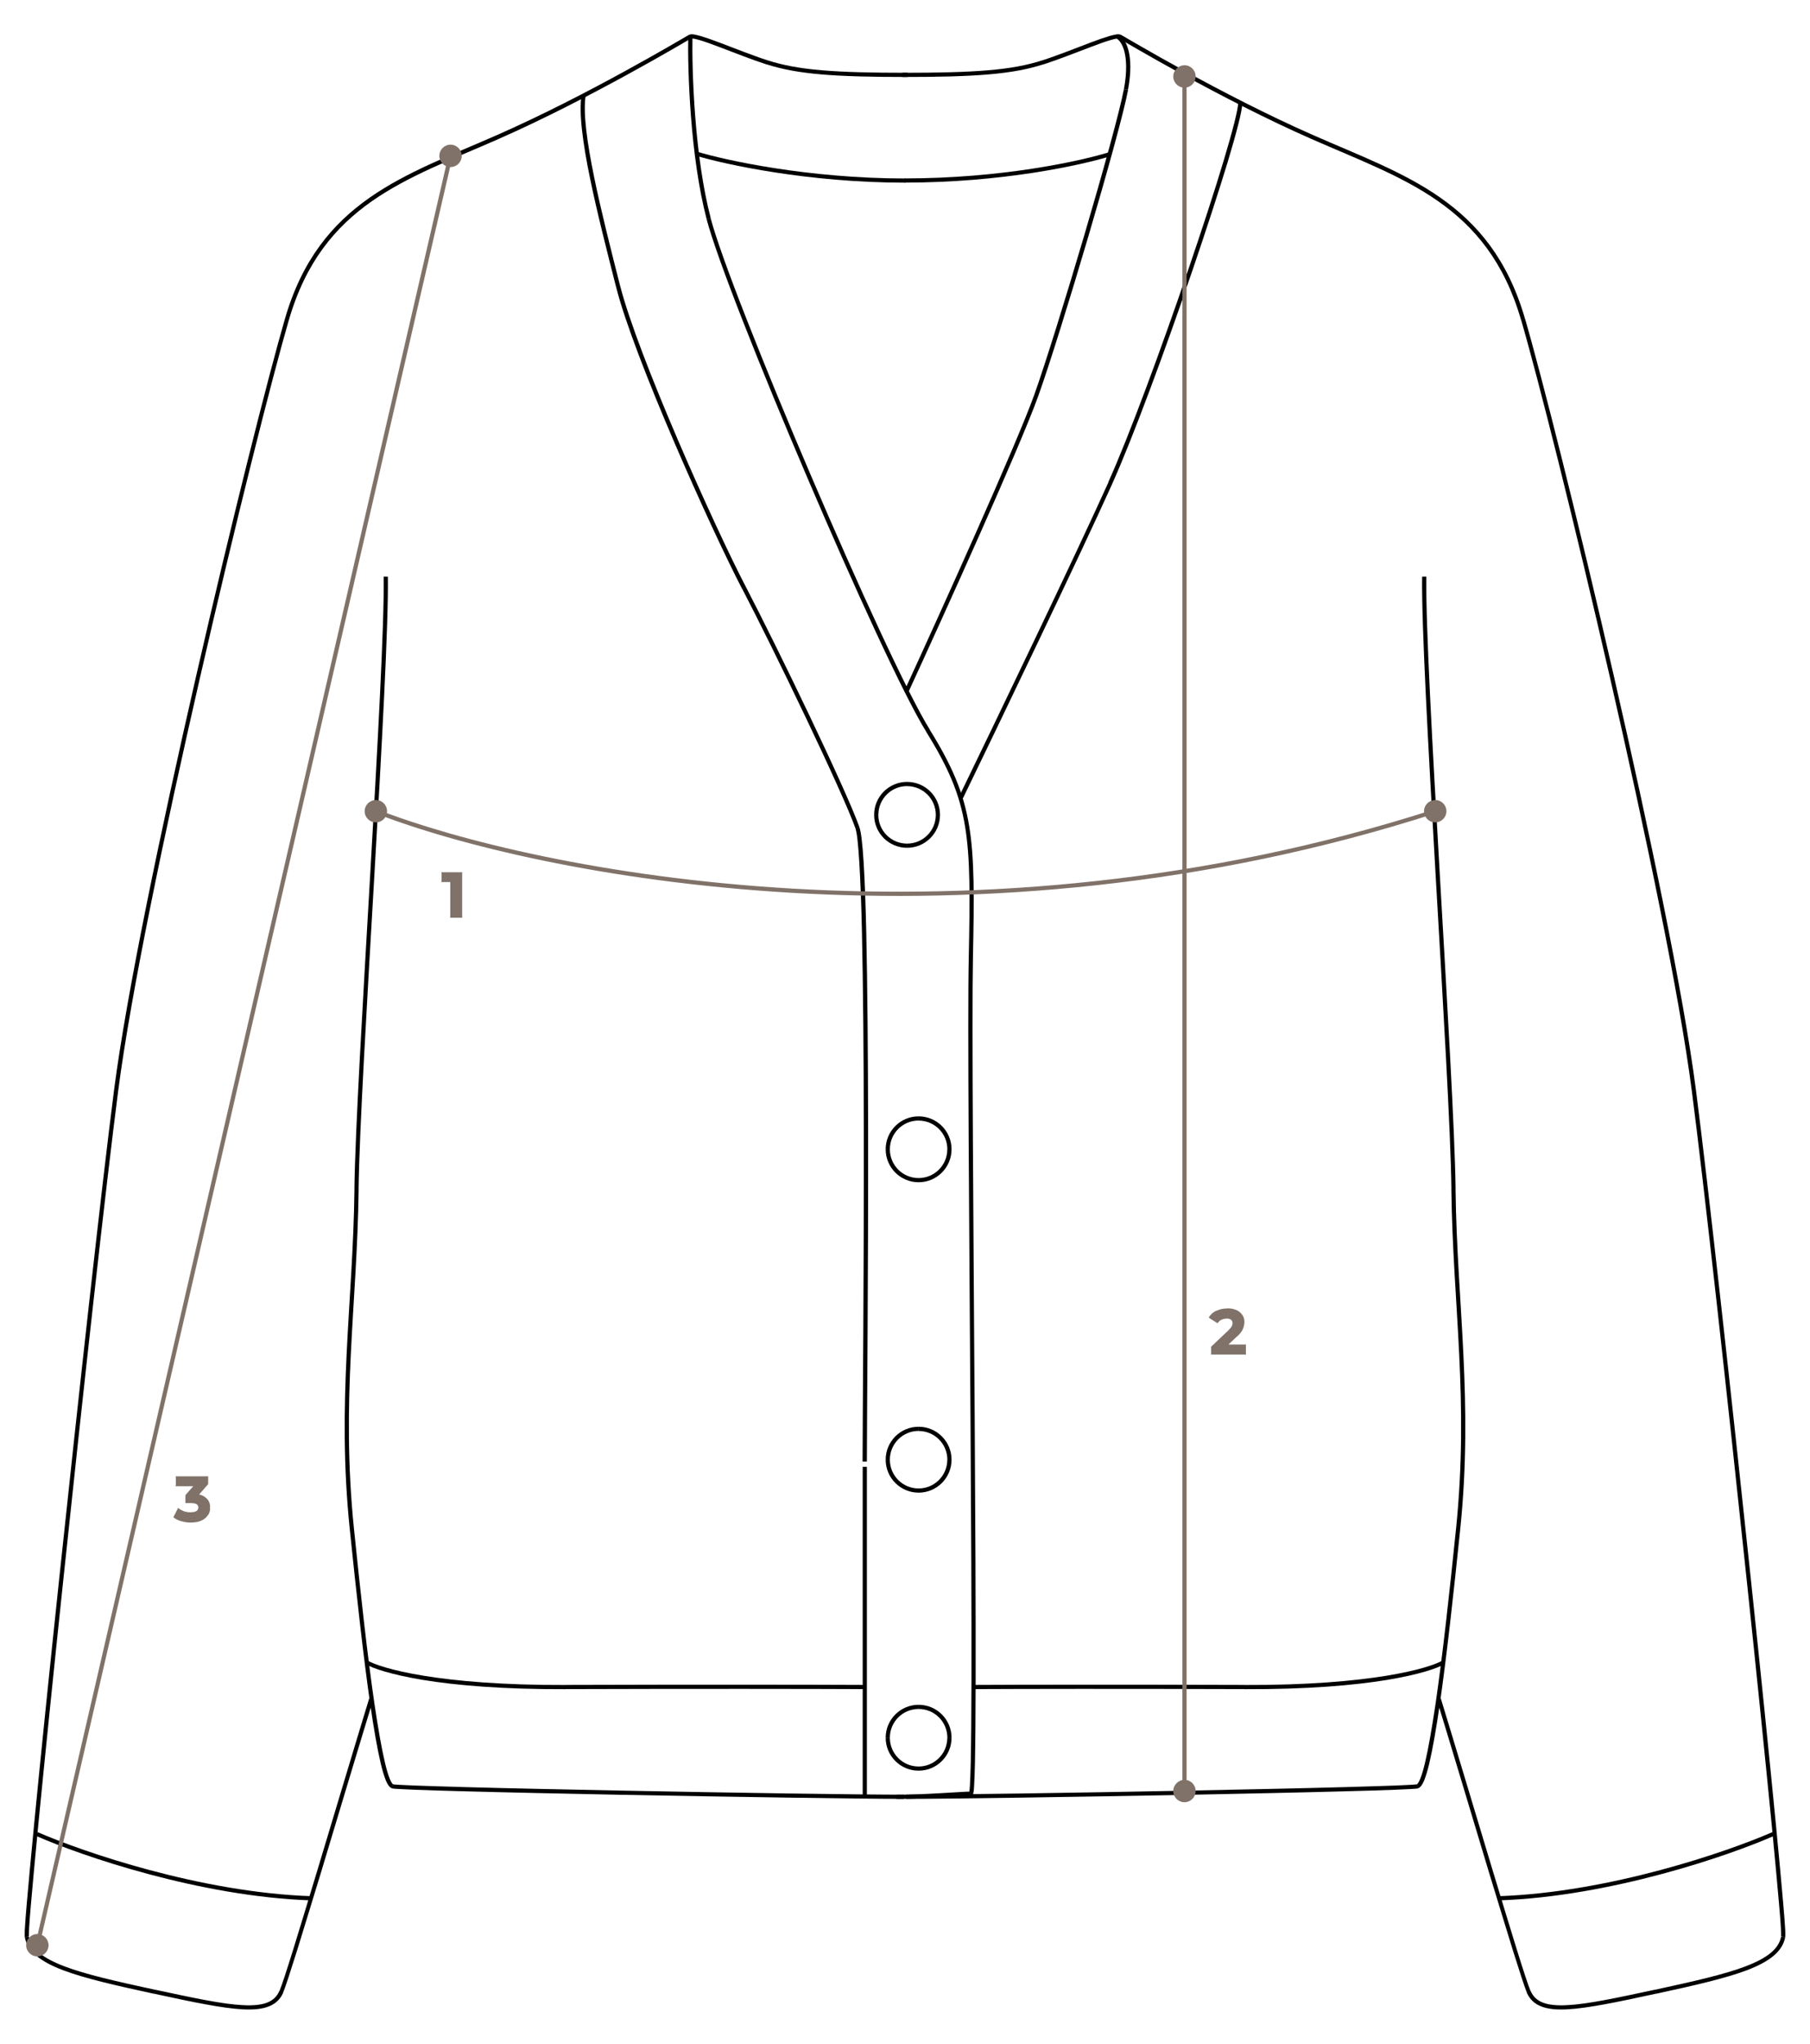 <?xml version="1.0" encoding="utf-8"?>
<!-- Generator: Adobe Illustrator 26.0.2, SVG Export Plug-In . SVG Version: 6.00 Build 0)  -->
<svg version="1.1" id="Слой_1" xmlns="http://www.w3.org/2000/svg" xmlns:xlink="http://www.w3.org/1999/xlink" x="0px" y="0px"
	 viewBox="0 0 3072 3467.3" style="enable-background:new 0 0 3072 3467.3;" xml:space="preserve">
<style type="text/css">
	.st0{clip-path:url(#SVGID_00000025429672398830776230000015619700838094013327_);}
	.st1{clip-path:url(#SVGID_00000075126158326851297850000009943679069067035273_);}
	.st2{clip-path:url(#SVGID_00000119813136183275465440000017602133023435785151_);}
	.st3{clip-path:url(#SVGID_00000099662922459093334150000014338350112190382721_);}
	.st4{fill:#807268;}
</style>
<g>
	<path d="M1887.6,821c34.6-76.8,89.9-226.4,136.4-362.6c23.2-68.1,44.3-133,59.8-183.9c7.6-25.4,13.8-47.3,18.1-64.4
		c4.3-16.8,6.7-29.6,6.7-36h-7.1c0,5.5-2.3,17.2-6.6,34.4c-4.3,17-10.5,38.8-18.1,64.2c-15.2,50.7-36.3,115.4-59.6,183.5
		c-46.5,136.2-101.6,285.5-136.2,361.9L1887.6,821z M1634.1,1354.8c61.5-126.8,198.2-411,253.6-533.9l-6.4-2.8
		c-55.3,122.7-192,406.8-253.6,533.5L1634.1,1354.8z M1884.4,819.4l3.2,1.4L1884.4,819.4z"/>
	<path d="M1755.2,670.3c-30.5,84.9-159.1,369-219.7,500.6l6.4,3c60.5-131.4,189.4-416,220-501.3L1755.2,670.3z M1907.5,151.3
		c-7.1,37.4-35.6,140.6-67.2,247.7c-31.6,107.1-66.1,218.1-85.1,271.3l6.7,2.3c19.2-53.4,53.7-164.4,85.3-271.6
		c31.6-107.1,60.3-210.6,67.4-248.4L1907.5,151.3z M1895.2,65.5c3.5,1.8,9.4,8,13.1,21.6c3.5,13.7,4.8,34.2-0.7,64l6.9,1.2
		c5.7-30.5,4.6-52.3,0.7-67.2c-3.9-14.7-10.8-23.2-16.7-26.2L1895.2,65.5z M1758.5,671.4l3.4,1.2L1758.5,671.4z M1911,151.9
		l-3.5-0.7L1911,151.9z"/>
	<path d="M1179.4,263.6c50.5,15.4,192.6,46.3,357.5,46.3v-7.1c-164.2,0-305.5-30.7-355.3-45.9L1179.4,263.6z"/>
	<path d="M1647.7,3039.4c-6.4,0-26.2,1.4-50.2,2.7c-24.1,1.4-52.3,2.7-75.7,2.7v7.1c23.6,0,52.1-1.4,76.1-2.7
		c24.1-1.4,43.8-2.7,49.8-2.7V3039.4z M1644.2,1625.3c-2.3,103.4,0.9,457.8,3,786.4c1.1,164.4,1.8,322.2,1.6,438.9
		c-0.2,58.3-0.5,106.4-1.2,139.9c-0.4,16.7-0.9,29.8-1.4,38.7c-0.4,4.4-0.5,7.8-0.9,9.9c-0.2,1.1-0.4,1.8-0.4,2.1c0,0.2,0,0,0.2-0.2
		c0,0,0.9-1.4,2.7-1.4v7.1c2,0,3-1.4,3.2-2c0.4-0.5,0.5-1.1,0.7-1.6c0.2-0.9,0.5-2,0.7-3.2c0.4-2.5,0.7-6,0.9-10.5
		c0.5-9,1.1-22.2,1.4-39c0.7-33.5,1.1-81.7,1.2-140.1c0.2-116.8-0.5-274.7-1.6-438.9c-2.1-328.6-5.1-683-3-786.2L1644.2,1625.3z
		 M1572,1241.6c37.6,60.5,56.6,104.8,65.8,159.6c9.2,55,8.5,120.8,6.4,224.1l7.1,0.2c2.1-103.2,2.8-169.7-6.6-225.4
		c-9.4-56-28.9-101.2-66.7-162.2L1572,1241.6z M1199.3,371.9c17.4,66.3,91.7,253.6,171.1,438.9c79.3,185.5,163.8,369.9,201.8,430.9
		l6-3.7c-37.6-60.5-121.8-244.3-201.3-430s-153.6-372.2-170.8-438L1199.3,371.9z M1168.1,60.5c-1.2,59.6,3.4,205.2,31.2,311.2
		l6.9-1.8c-27.5-105.1-32.1-250-30.9-309.4H1168.1z M1202.6,370.8l3.4-0.9L1202.6,370.8z"/>
	<path d="M1052.6,485.4c-15.1-59.4-32.1-125.9-44.2-184.8c-6-29.4-10.8-56.9-13.5-80.7c-2.7-23.8-3.2-43.6-0.9-57.6l-6.9-1.2
		c-2.5,15.1-2,35.6,0.7,59.6c2.7,24.1,7.4,51.8,13.5,81.2c12.1,59,29.3,125.7,44.3,184.9L1052.6,485.4z M1266.1,996
		c-26.6-50.9-72.3-148.9-115.4-249.3c-43.1-100.4-83-202.5-98.1-261.5l-6.9,1.8c15.1,59.8,55.3,162.4,98.4,262.6
		c43.1,100.4,89,198.6,115.6,249.7L1266.1,996z M1458.7,1403.5c-22.3-63.3-139.4-305.5-192.6-407.5l-6.2,3.4
		c53.2,102,170,343.8,192.2,406.4L1458.7,1403.5z M1471.3,2479.1c0-68.1,2.5-321.3,2.1-564.9c-0.2-121.8-1.1-241.5-3.2-334.4
		c-1.1-46.5-2.5-86.5-4.4-116.7c-0.9-15.1-2-27.8-3.2-37.9c-1.1-9.9-2.5-17.4-3.9-21.6l-6.7,2.3c1.2,3.5,2.5,10.3,3.5,20.2
		c1.1,9.8,2.1,22.5,3,37.6c1.8,30.1,3.4,70,4.4,116.5c2.1,92.9,3,212.4,3.2,334.4c0.4,243.8-2.1,496.5-2.1,564.9h7.3V2479.1z
		 M1471.3,3046.5c0-0.4,0-0.5,0-0.9c0-0.4,0-0.5,0-0.9s0-0.5,0-0.9s0-0.5,0-0.9c0-0.4,0-0.5,0-0.9s0-0.5,0-0.9s0-0.5,0-0.9
		c0-0.4,0-0.5,0-0.9s0-0.5,0-0.9c0-0.4,0-0.5,0-0.9s0-0.5,0-0.9s0-0.5,0-0.9c0-0.4,0-0.5,0-0.9s0-0.5,0-0.9c0-0.4,0-0.5,0-0.9
		s0-0.5,0-0.9s0-0.5,0-0.9c0-0.4,0-0.5,0-0.9s0-0.5,0-0.9c0-0.4,0-0.5,0-0.9s0-0.5,0-0.9s0-0.5,0-0.9c0-0.4,0-0.5,0-0.9s0-0.5,0-0.9
		c0-0.4,0-0.7,0-0.9c0-0.4,0-0.7,0-0.9s0-0.7,0-0.9s0-0.7,0-0.9s0-0.7,0-0.9c0-0.4,0-0.7,0-0.9c0-0.4,0-0.7,0-0.9s0-0.7,0-0.9
		s0-0.7,0-0.9c0-0.4,0-0.7,0-0.9s0-0.7,0-0.9c0-0.4,0-0.7,0-0.9s0-0.7,0-0.9c0-0.4,0-0.7,0-1.1s0-0.7,0-1.1s0-0.7,0-1.1
		c0-0.4,0-0.7,0-1.1s0-0.7,0-1.1c0-0.4,0-0.7,0-1.1c0-0.4,0-0.7,0-1.1s0-0.7,0-1.1c0-0.4,0-0.7,0-1.1c0-0.4,0-0.7,0-1.1s0-0.7,0-1.1
		c0-0.4,0-0.7,0-1.1s0-0.7,0-1.1c0-0.4,0-0.7,0-1.1c0-0.4,0-0.7,0-1.1c0-0.4,0-0.7,0-1.1c0-0.4,0-0.7,0-1.1s0-0.7,0-1.1s0-0.7,0-1.1
		c0-0.4,0-0.7,0-1.1c0-0.4,0-0.7,0-1.1s0-0.7,0-1.1s0-0.7,0-1.1s0-0.7,0-1.1c0-0.4,0-0.7,0-1.1s0-0.7,0-1.1s0-0.7,0-1.1
		c0-0.4,0-0.7,0-1.1c0-0.4,0-0.7,0-1.1c0-0.4,0-0.7,0-1.1s0-0.7,0-1.1s0-0.7,0-1.1s0-0.7,0-1.1s0-0.7,0-1.1c0-0.4,0-0.7,0-1.1
		c0-0.4,0-0.7,0-1.1c0-0.4,0-0.7,0-1.1c0-0.4,0-0.7,0-1.1c0-0.4,0-0.7,0-1.1c0-0.4,0-0.7,0-1.1s0-0.7,0-1.1c0-0.4,0-0.7,0-1.1
		s0-0.7,0-1.1c0-0.4,0-0.7,0-1.1c0-0.4,0-0.7,0-1.1c0-0.4,0-0.7,0-1.1c0-0.4,0-0.7,0-1.1c0-0.4,0-0.7,0-1.1c0-0.4,0-0.7,0-1.1
		s0-0.7,0-1.1s0-0.7,0-1.1s0-0.7,0-1.1s0-0.7,0-1.1c0-0.4,0-0.7,0-1.1c0-0.4,0-0.7,0-1.1c0-0.4,0-0.7,0-1.1s0-0.7,0-1.1s0-0.7,0-1.1
		c0-0.4,0-0.7,0-1.1c0-0.4,0-0.7,0-1.1s0-0.7,0-1.1s0-0.7,0-1.1s0-0.7,0-1.1c0-0.4,0-0.7,0-1.1s0-0.7,0-1.1s0-0.7,0-1.2
		c0-0.4,0-0.7,0-1.2c0-0.4,0-0.7,0-1.2s0-0.7,0-1.2c0-0.4,0-0.7,0-1.2s0-0.7,0-1.2c0-0.5,0-0.7,0-1.2c0-0.4,0-0.7,0-1.2
		c0-0.5,0-0.7,0-1.2c0-0.4,0-0.7,0-1.2c0-0.4,0-0.7,0-1.2c0-0.5,0-0.7,0-1.2c0-0.4,0-0.7,0-1.2c0-0.5,0-0.7,0-1.2c0-0.4,0-0.7,0-1.2
		c0-0.4,0-0.7,0-1.2c0-0.4,0-0.7,0-1.2c0-0.4,0-0.7,0-1.2c0-0.5,0-0.7,0-1.2s0-0.7,0-1.2s0-0.7,0-1.2c0-0.4,0-0.7,0-1.2s0-0.9,0-1.2
		c0-0.4,0-0.9,0-1.2s0-0.9,0-1.2s0-0.9,0-1.2c0-0.4,0-0.9,0-1.2s0-0.9,0-1.2c0-0.4,0-0.9,0-1.2s0-0.9,0-1.2c0-0.4,0-0.9,0-1.2
		s0-0.9,0-1.2s0-0.9,0-1.2c0-0.4,0-0.9,0-1.2s0-0.9,0-1.2c0-0.4,0-0.9,0-1.2s0-0.9,0-1.2s0-0.9,0-1.2c0-0.4,0-0.9,0-1.2s0-0.9,0-1.2
		c0-0.4,0-0.9,0-1.2s0-0.9,0-1.2s0-0.9,0-1.2c0-0.4,0-0.9,0-1.2s0-0.9,0-1.2c0-0.4,0-0.9,0-1.2s0-0.9,0-1.2s0-0.9,0-1.2
		c0-0.4,0-0.9,0-1.2s0-0.9,0-1.2c0-0.4,0-0.9,0-1.2s0-0.9,0-1.2c0-0.4,0-0.9,0-1.2s0-0.9,0-1.2s0-0.9,0-1.2c0-0.4,0-0.9,0-1.2
		s0-0.9,0-1.2c0-0.4,0-0.9,0-1.2s0-0.9,0-1.2s0-0.9,0-1.2c0-0.4,0-0.9,0-1.2s0-0.9,0-1.2c0-0.4,0-0.9,0-1.2s0-0.9,0-1.2s0-0.9,0-1.2
		c0-0.4,0-0.9,0-1.2s0-0.9,0-1.2c0-0.4,0-0.9,0-1.2s0-0.9,0-1.2s0-0.9,0-1.2c0-0.4,0-0.9,0-1.2s0-0.9,0-1.2c0-0.4,0-0.9,0-1.2
		s0-0.9,0-1.2s0-0.9,0-1.2c0-0.4,0-0.9,0-1.2s0-0.9,0-1.2c0-0.4,0-0.9,0-1.2s0-0.9,0-1.2c0-0.4,0-0.9,0-1.2s0-0.9,0-1.2s0-0.9,0-1.2
		c0-0.4,0-0.9,0-1.2s0-0.9,0-1.2c0-0.4,0-0.9,0-1.2s0-0.9,0-1.2s0-0.9,0-1.2c0-0.4,0-0.9,0-1.2s0-0.9,0-1.2c0-0.4,0-0.9,0-1.2
		s0-0.9,0-1.2s0-0.9,0-1.2c0-0.4,0-0.9,0-1.2s0-0.9,0-1.2c0-0.4,0-0.9,0-1.2s0-0.9,0-1.2s0-0.9,0-1.2c0-0.4,0-0.9,0-1.2s0-0.9,0-1.2
		c0-0.4,0-0.9,0-1.2s0-0.9,0-1.2c0-0.4,0-0.9,0-1.2s0-0.9,0-1.2s0-0.9,0-1.2c0-0.4,0-0.9,0-1.2s0-0.9,0-1.2c0-0.4,0-0.9,0-1.2
		s0-0.9,0-1.2s0-0.9,0-1.2c0-0.4,0-0.9,0-1.2s0-0.9,0-1.2c0-0.4,0-0.9,0-1.2s0-0.9,0-1.2s0-0.9,0-1.2c0-0.4,0-0.9,0-1.2s0-0.9,0-1.2
		c0-0.4,0-0.9,0-1.2s0-0.9,0-1.2s0-0.9,0-1.2c0-0.4,0-0.9,0-1.2s0-0.9,0-1.2c0-0.4,0-0.9,0-1.2s0-0.9,0-1.2s0-0.9,0-1.2
		c0-0.4,0-0.9,0-1.2s0-0.9,0-1.2c0-0.4,0-0.9,0-1.2s0-0.9,0-1.2c0-0.4,0-0.9,0-1.2s0-0.9,0-1.2s0-0.9,0-1.2c0-0.4,0-0.9,0-1.2
		s0-0.9,0-1.2c0-0.4,0-0.9,0-1.2s0-0.9,0-1.2s0-0.9,0-1.2c0-0.4,0-0.9,0-1.2s0-0.9,0-1.2c0-0.4,0-0.9,0-1.2s0-0.9,0-1.2s0-0.9,0-1.2
		c0-0.4,0-0.9,0-1.2s0-0.9,0-1.2c0-0.4,0-0.9,0-1.2s0-0.9,0-1.2s0-0.9,0-1.2c0-0.4,0-0.9,0-1.2s0-0.9,0-1.2c0-0.4,0-0.9,0-1.2
		s0-0.9,0-1.2c0-0.4,0-0.9,0-1.2s0-0.9,0-1.2s0-0.9,0-1.2c0-0.4,0-0.9,0-1.2s0-0.9,0-1.2c0-0.4,0-0.9,0-1.2s0-0.9,0-1.2s0-0.9,0-1.2
		c0-0.4,0-0.9,0-1.2s0-0.9,0-1.2c0-0.4,0-0.9,0-1.2s0-0.9,0-1.2s0-0.9,0-1.2c0-0.4,0-0.9,0-1.2s0-0.9,0-1.2c0-0.4,0-0.9,0-1.2
		s0-0.9,0-1.2s0-0.9,0-1.2c0-0.4,0-0.9,0-1.2s0-0.9,0-1.2c0-0.4,0-0.9,0-1.2s0-0.9,0-1.2s0-0.9,0-1.2c0-0.4,0-0.9,0-1.2s0-0.9,0-1.2
		c0-0.4,0-0.9,0-1.2s0-0.9,0-1.2c0-0.4,0-0.9,0-1.2s0-0.9,0-1.2s0-0.9,0-1.2c0-0.4,0-0.9,0-1.2s0-0.9,0-1.2c0-0.4,0-0.9,0-1.2
		s0-0.9,0-1.2s0-0.9,0-1.2c0-0.4,0-0.9,0-1.2s0-0.9,0-1.2c0-0.4,0-0.9,0-1.2s0-0.9,0-1.2s0-0.9,0-1.2c0-0.4,0-0.9,0-1.2s0-0.9,0-1.2
		c0-0.4,0-0.9,0-1.2s0-0.9,0-1.2s0-0.9,0-1.2c0-0.4,0-0.9,0-1.2s0-0.9,0-1.2c0-0.4,0-0.9,0-1.2s0-0.9,0-1.2c0-0.4,0-0.9,0-1.2
		s0-0.9,0-1.2s0-0.9,0-1.2c0-0.4,0-0.9,0-1.2s0-0.9,0-1.2c0-0.4,0-0.9,0-1.2s0-0.9,0-1.2s0-0.9,0-1.2c0-0.4,0-0.9,0-1.2s0-0.9,0-1.2
		c0-0.4,0-0.9,0-1.2s0-0.9,0-1.2s0-0.9,0-1.2c0-0.4,0-0.9,0-1.2s0-0.9,0-1.2c0-0.4,0-0.9,0-1.2s0-0.9,0-1.2s0-0.9,0-1.2
		c0-0.4,0-0.9,0-1.2s0-0.9,0-1.2c0-0.4,0-0.9,0-1.2s0-0.9,0-1.2s0-0.9,0-1.2c0-0.4,0-0.9,0-1.2s0-0.9,0-1.2c0-0.4,0-0.9,0-1.2
		s0-0.9,0-1.2c0-0.4,0-0.9,0-1.2s0-0.9,0-1.2s0-0.9,0-1.2c0-0.4,0-0.9,0-1.2s0-0.9,0-1.2c0-0.4,0-0.9,0-1.2s0-0.9,0-1.2s0-0.9,0-1.2
		c0-0.4,0-0.9,0-1.2s0-0.9,0-1.2c0-0.4,0-0.9,0-1.2s0-0.9,0-1.2s0-0.9,0-1.2c0-0.4,0-0.9,0-1.2s0-0.7,0-1.2c0-0.4,0-0.7,0-1.2
		s0-0.7,0-1.2s0-0.7,0-1.2c0-0.4,0-0.7,0-1.2c0-0.4,0-0.7,0-1.2c0-0.5,0-0.7,0-1.2s0-0.7,0-1.2c0-0.4,0-0.7,0-1.2c0-0.4,0-0.7,0-1.2
		s0-0.7,0-1.2c0-0.4,0-0.7,0-1.2c0-0.4,0-0.7,0-1.2c0-0.4,0-0.7,0-1.2s0-0.7,0-1.2s0-0.7,0-1.2c0-0.4,0-0.7,0-1.2c0-0.4,0-0.7,0-1.2
		c0-0.4,0-0.7,0-1.2s0-0.7,0-1.2s0-0.7,0-1.2c0-0.5,0-0.7,0-1.1c0-0.4,0-0.7,0-1.1c0-0.4,0-0.7,0-1.1c0-0.4,0-0.7,0-1.1s0-0.7,0-1.1
		c0-0.4,0-0.7,0-1.1s0-0.7,0-1.1s0-0.7,0-1.1s0-0.7,0-1.1c0-0.4,0-0.7,0-1.1s0-0.7,0-1.1c0-0.4,0-0.7,0-1.1c0-0.4,0-0.7,0-1.1
		c0-0.4,0-0.7,0-1.1c0-0.4,0-0.7,0-1.1c0-0.4,0-0.7,0-1.1s0-0.7,0-1.1s0-0.7,0-1.1s0-0.7,0-1.1s0-0.7,0-1.1s0-0.7,0-1.1
		c0-0.4,0-0.7,0-1.1s0-0.7,0-1.1c0-0.4,0-0.7,0-1.1s0-0.7,0-1.1s0-0.7,0-1.1s0-0.7,0-1.1s0-0.7,0-1.1c0-0.4,0-0.7,0-1.1
		c0-0.4,0-0.7,0-1.1s0-0.7,0-1.1c0-0.4,0-0.7,0-1.1c0-0.4,0-0.7,0-1.1s0-0.7,0-1.1s0-0.7,0-1.1c0-0.4,0-0.7,0-1.1s0-0.7,0-1.1
		s0-0.7,0-1.1c0-0.4,0-0.7,0-1.1s0-0.7,0-1.1s0-0.7,0-1.1c0-0.4,0-0.7,0-1.1s0-0.7,0-1.1s0-0.7,0-1.1c0-0.4,0-0.7,0-1.1
		c0-0.4,0-0.7,0-1.1c0-0.4,0-0.7,0-1.1s0-0.7,0-1.1c0-0.4,0-0.7,0-1.1s0-0.7,0-1.1s0-0.7,0-1.1c0-0.4,0-0.7,0-1.1c0-0.4,0-0.7,0-1.1
		c0-0.4,0-0.7,0-1.1s0-0.7,0-1.1s0-0.7,0-1.1c0-0.4,0-0.7,0-1.1c0-0.4,0-0.7,0-1.1c0-0.4,0-0.7,0-1.1s0-0.7,0-1.1c0-0.4,0-0.7,0-1.1
		c0-0.4,0-0.7,0-1.1s0-0.7,0-1.1s0-0.7,0-1.1c0-0.4,0-0.7,0-1.1c0-0.4,0-0.7,0-0.9s0-0.7,0-0.9s0-0.7,0-0.9s0-0.7,0-0.9
		c0-0.4,0-0.7,0-0.9s0-0.7,0-0.9c0-0.4,0-0.7,0-0.9c0-0.4,0-0.7,0-0.9c0-0.4,0-0.7,0-0.9c0-0.4,0-0.7,0-0.9c0-0.4,0-0.7,0-0.9
		c0-0.4,0-0.7,0-0.9c0-0.4,0-0.7,0-0.9c0-0.4,0-0.5,0-0.9c0-0.4,0-0.5,0-0.9s0-0.5,0-0.9s0-0.5,0-0.9c0-0.4,0-0.5,0-0.9s0-0.5,0-0.9
		c0-0.4,0-0.5,0-0.9s0-0.5,0-0.9s0-0.5,0-0.9c0-0.4,0-0.5,0-0.9s0-0.5,0-0.9s0-0.5,0-0.9c0-0.4,0-0.5,0-0.9s0-0.5,0-0.9
		c0-0.4,0-0.5,0-0.9s0-0.5,0-0.9s0-0.5,0-0.9c0-0.4,0-0.5,0-0.9s0-0.5,0-0.9c0-0.4,0-0.5,0-0.9s0-0.5,0-0.9s0-0.5,0-0.9
		c0-0.4,0-0.5,0-0.9s0-0.5,0-0.9c0-0.4,0-0.5,0-0.9s0-0.5,0-0.9s0-0.5,0-0.9c0-0.4,0-0.5,0-0.9s0-0.5,0-0.9c0-0.4,0-0.5,0-0.9
		s0-0.5,0-0.9s0-0.5,0-0.9c0-0.4,0-0.5,0-0.9s0-0.5,0-0.9s0-0.5,0-0.9c0-0.4,0-0.5,0-0.7s0-0.5,0-0.7c0-0.2,0-0.5,0-0.7
		c0-0.2,0-0.5,0-0.7s0-0.5,0-0.7c0-0.2,0-0.5,0-0.7c0-0.2,0-0.5,0-0.7c0-0.2,0-0.5,0-0.7c0-0.2,0-0.5,0-0.7c0-0.2,0-0.5,0-0.7
		c0-0.2,0-0.5,0-0.7c0-0.2,0-0.5,0-0.7c0-0.2,0-0.5,0-0.7s0-0.5,0-0.7c0-0.2,0-0.5,0-0.7c0-0.2,0-0.5,0-0.7c0-0.2,0-0.5,0-0.7
		c0-0.2,0-0.5,0-0.7s0-0.5,0-0.7c0-0.2,0-0.5,0-0.7c0-0.2,0-0.5,0-0.7c0-0.2,0-0.5,0-0.7c0-0.2,0-0.5,0-0.7c0-0.2,0-0.5,0-0.7
		c0-0.2,0-0.5,0-0.7c0-0.2,0-0.5,0-0.7s0-0.5,0-0.7c0-0.2,0-0.5,0-0.7c0-0.2,0-0.5,0-0.7c0-0.2,0-0.5,0-0.7s0-0.5,0-0.7s0-0.4,0-0.7
		c0-0.4,0-0.4,0-0.7s0-0.4,0-0.7c0-0.4,0-0.4,0-0.7s0-0.4,0-0.7h-7.1c0,0.2,0,0.4,0,0.7s0,0.4,0,0.7c0,0.4,0,0.4,0,0.7s0,0.4,0,0.7
		c0,0.4,0,0.4,0,0.7s0,0.4,0,0.7s0,0.5,0,0.7c0,0.2,0,0.5,0,0.7c0,0.2,0,0.5,0,0.7c0,0.2,0,0.5,0,0.7s0,0.5,0,0.7c0,0.2,0,0.5,0,0.7
		c0,0.2,0,0.5,0,0.7c0,0.2,0,0.5,0,0.7c0,0.2,0,0.5,0,0.7c0,0.2,0,0.5,0,0.7c0,0.2,0,0.5,0,0.7c0,0.2,0,0.5,0,0.7s0,0.5,0,0.7
		c0,0.2,0,0.5,0,0.7c0,0.2,0,0.5,0,0.7c0,0.2,0,0.5,0,0.7c0,0.2,0,0.5,0,0.7s0,0.5,0,0.7s0,0.5,0,0.7c0,0.2,0,0.5,0,0.7
		c0,0.2,0,0.5,0,0.7c0,0.2,0,0.5,0,0.7c0,0.2,0,0.5,0,0.7c0,0.2,0,0.5,0,0.7c0,0.2,0,0.5,0,0.7c0,0.2,0,0.5,0,0.7s0,0.5,0,0.7
		c0,0.2,0,0.5,0,0.7c0,0.2,0,0.5,0,0.7s0,0.5,0,0.7c0,0.2,0,0.5,0,0.9s0,0.5,0,0.9s0,0.5,0,0.9c0,0.4,0,0.5,0,0.9s0,0.5,0,0.9
		s0,0.5,0,0.9c0,0.4,0,0.5,0,0.9s0,0.5,0,0.9c0,0.4,0,0.5,0,0.9s0,0.5,0,0.9s0,0.5,0,0.9c0,0.4,0,0.5,0,0.9s0,0.5,0,0.9
		c0,0.4,0,0.5,0,0.9s0,0.5,0,0.9s0,0.5,0,0.9c0,0.4,0,0.5,0,0.9s0,0.5,0,0.9c0,0.4,0,0.5,0,0.9s0,0.5,0,0.9s0,0.5,0,0.9
		c0,0.4,0,0.5,0,0.9s0,0.5,0,0.9c0,0.4,0,0.5,0,0.9s0,0.5,0,0.9s0,0.5,0,0.9c0,0.4,0,0.5,0,0.9s0,0.5,0,0.9s0,0.5,0,0.9
		c0,0.4,0,0.5,0,0.9s0,0.5,0,0.9c0,0.4,0,0.5,0,0.9s0,0.5,0,0.9s0,0.5,0,0.9c0,0.4,0,0.5,0,0.9s0,0.7,0,0.9c0,0.4,0,0.7,0,0.9
		c0,0.4,0,0.7,0,0.9c0,0.4,0,0.7,0,0.9c0,0.4,0,0.7,0,0.9c0,0.4,0,0.7,0,0.9c0,0.4,0,0.7,0,0.9c0,0.4,0,0.7,0,0.9s0,0.7,0,0.9
		c0,0.4,0,0.7,0,0.9s0,0.7,0,0.9s0,0.7,0,0.9s0,0.7,0,0.9c0,0.4,0,0.7,0,1.1c0,0.4,0,0.7,0,1.1s0,0.7,0,1.1s0,0.7,0,1.1
		c0,0.4,0,0.7,0,1.1c0,0.4,0,0.7,0,1.1s0,0.7,0,1.1c0,0.4,0,0.7,0,1.1c0,0.4,0,0.7,0,1.1c0,0.4,0,0.7,0,1.1s0,0.7,0,1.1s0,0.7,0,1.1
		c0,0.4,0,0.7,0,1.1c0,0.4,0,0.7,0,1.1c0,0.4,0,0.7,0,1.1s0,0.7,0,1.1s0,0.7,0,1.1s0,0.7,0,1.1s0,0.7,0,1.1c0,0.4,0,0.7,0,1.1
		c0,0.4,0,0.7,0,1.1c0,0.4,0,0.7,0,1.1s0,0.7,0,1.1s0,0.7,0,1.1c0,0.4,0,0.7,0,1.1c0,0.4,0,0.7,0,1.1s0,0.7,0,1.1c0,0.4,0,0.7,0,1.1
		s0,0.7,0,1.1s0,0.7,0,1.1c0,0.4,0,0.7,0,1.1s0,0.7,0,1.1s0,0.7,0,1.1c0,0.4,0,0.7,0,1.1c0,0.4,0,0.7,0,1.1s0,0.7,0,1.1
		c0,0.4,0,0.7,0,1.1c0,0.4,0,0.7,0,1.1s0,0.7,0,1.1s0,0.7,0,1.1s0,0.7,0,1.1s0,0.7,0,1.1c0,0.4,0,0.7,0,1.1s0,0.7,0,1.1
		c0,0.4,0,0.7,0,1.1s0,0.7,0,1.1s0,0.7,0,1.1s0,0.7,0,1.1s0,0.7,0,1.1s0,0.7,0,1.1c0,0.4,0,0.7,0,1.1c0,0.4,0,0.7,0,1.1
		c0,0.4,0,0.7,0,1.1c0,0.4,0,0.7,0,1.1c0,0.4,0,0.7,0,1.1s0,0.7,0,1.1c0,0.4,0,0.7,0,1.1s0,0.7,0,1.1s0,0.7,0,1.1s0,0.7,0,1.1
		c0,0.4,0,0.7,0,1.1s0,0.7,0,1.1s0,0.7,0,1.1c0,0.4,0,0.7,0,1.1c0,0.4,0,0.7,0,1.1s0,0.7,0,1.2s0,0.7,0,1.2s0,0.7,0,1.2
		c0,0.4,0,0.7,0,1.2c0,0.4,0,0.7,0,1.2c0,0.4,0,0.7,0,1.2s0,0.7,0,1.2s0,0.7,0,1.2c0,0.4,0,0.7,0,1.2c0,0.4,0,0.7,0,1.2
		c0,0.4,0,0.7,0,1.2s0,0.7,0,1.2c0,0.4,0,0.7,0,1.2c0,0.4,0,0.7,0,1.2s0,0.7,0,1.2c0,0.5,0,0.7,0,1.2c0,0.4,0,0.7,0,1.2
		c0,0.4,0,0.7,0,1.2s0,0.7,0,1.2s0,0.7,0,1.2c0,0.4,0,0.7,0,1.2s0,0.7,0,1.2c0,0.5,0,0.9,0,1.2s0,0.9,0,1.2s0,0.9,0,1.2
		c0,0.4,0,0.9,0,1.2s0,0.9,0,1.2c0,0.4,0,0.9,0,1.2s0,0.9,0,1.2s0,0.9,0,1.2c0,0.4,0,0.9,0,1.2s0,0.9,0,1.2c0,0.4,0,0.9,0,1.2
		s0,0.9,0,1.2s0,0.9,0,1.2c0,0.4,0,0.9,0,1.2s0,0.9,0,1.2c0,0.4,0,0.9,0,1.2s0,0.9,0,1.2c0,0.4,0,0.9,0,1.2s0,0.9,0,1.2s0,0.9,0,1.2
		c0,0.4,0,0.9,0,1.2s0,0.9,0,1.2c0,0.4,0,0.9,0,1.2s0,0.9,0,1.2s0,0.9,0,1.2c0,0.4,0,0.9,0,1.2s0,0.9,0,1.2c0,0.4,0,0.9,0,1.2
		s0,0.9,0,1.2s0,0.9,0,1.2c0,0.4,0,0.9,0,1.2s0,0.9,0,1.2c0,0.4,0,0.9,0,1.2s0,0.9,0,1.2s0,0.9,0,1.2c0,0.4,0,0.9,0,1.2s0,0.9,0,1.2
		c0,0.4,0,0.9,0,1.2s0,0.9,0,1.2s0,0.9,0,1.2c0,0.4,0,0.9,0,1.2s0,0.9,0,1.2c0,0.4,0,0.9,0,1.2s0,0.9,0,1.2c0,0.4,0,0.9,0,1.2
		s0,0.9,0,1.2s0,0.9,0,1.2c0,0.4,0,0.9,0,1.2s0,0.9,0,1.2c0,0.4,0,0.9,0,1.2s0,0.9,0,1.2s0,0.9,0,1.2c0,0.4,0,0.9,0,1.2s0,0.9,0,1.2
		c0,0.4,0,0.9,0,1.2s0,0.9,0,1.2s0,0.9,0,1.2c0,0.4,0,0.9,0,1.2s0,0.9,0,1.2c0,0.4,0,0.9,0,1.2s0,0.9,0,1.2s0,0.9,0,1.2
		c0,0.4,0,0.9,0,1.2s0,0.9,0,1.2c0,0.4,0,0.9,0,1.2s0,0.9,0,1.2c0,0.4,0,0.9,0,1.2s0,0.9,0,1.2s0,0.9,0,1.2c0,0.4,0,0.9,0,1.2
		s0,0.9,0,1.2c0,0.4,0,0.9,0,1.2s0,0.9,0,1.2s0,0.9,0,1.2c0,0.4,0,0.9,0,1.2s0,0.9,0,1.2c0,0.4,0,0.9,0,1.2s0,0.9,0,1.2s0,0.9,0,1.2
		c0,0.4,0,0.9,0,1.2s0,0.9,0,1.2c0,0.4,0,0.9,0,1.2s0,0.9,0,1.2s0,0.9,0,1.2c0,0.4,0,0.9,0,1.2s0,0.9,0,1.2c0,0.4,0,0.9,0,1.2
		s0,0.9,0,1.2s0,0.9,0,1.2c0,0.4,0,0.9,0,1.2s0,0.9,0,1.2c0,0.4,0,0.9,0,1.2s0,0.9,0,1.2c0,0.4,0,0.9,0,1.2s0,0.9,0,1.2s0,0.9,0,1.2
		c0,0.4,0,0.9,0,1.2s0,0.9,0,1.2c0,0.4,0,0.9,0,1.2s0,0.9,0,1.2s0,0.9,0,1.2c0,0.4,0,0.9,0,1.2s0,0.9,0,1.2c0,0.4,0,0.9,0,1.2
		s0,0.9,0,1.2s0,0.9,0,1.2c0,0.4,0,0.9,0,1.2s0,0.9,0,1.2c0,0.4,0,0.9,0,1.2s0,0.9,0,1.2s0,0.9,0,1.2c0,0.4,0,0.9,0,1.2s0,0.9,0,1.2
		c0,0.4,0,0.9,0,1.2s0,0.9,0,1.2c0,0.4,0,0.9,0,1.2s0,0.9,0,1.2s0,0.9,0,1.2c0,0.4,0,0.9,0,1.2s0,0.9,0,1.2c0,0.4,0,0.9,0,1.2
		s0,0.9,0,1.2s0,0.9,0,1.2c0,0.4,0,0.9,0,1.2s0,0.9,0,1.2c0,0.4,0,0.9,0,1.2s0,0.9,0,1.2s0,0.9,0,1.2c0,0.4,0,0.9,0,1.2s0,0.9,0,1.2
		c0,0.4,0,0.9,0,1.2s0,0.9,0,1.2s0,0.9,0,1.2c0,0.4,0,0.9,0,1.2s0,0.9,0,1.2c0,0.4,0,0.9,0,1.2s0,0.9,0,1.2s0,0.9,0,1.2
		c0,0.4,0,0.9,0,1.2s0,0.9,0,1.2c0,0.4,0,0.9,0,1.2s0,0.9,0,1.2c0,0.4,0,0.9,0,1.2s0,0.9,0,1.2s0,0.9,0,1.2c0,0.4,0,0.9,0,1.2
		s0,0.9,0,1.2c0,0.4,0,0.9,0,1.2s0,0.9,0,1.2s0,0.9,0,1.2c0,0.4,0,0.9,0,1.2s0,0.9,0,1.2c0,0.4,0,0.9,0,1.2s0,0.9,0,1.2s0,0.9,0,1.2
		c0,0.4,0,0.9,0,1.2s0,0.9,0,1.2c0,0.4,0,0.9,0,1.2s0,0.9,0,1.2s0,0.9,0,1.2c0,0.4,0,0.9,0,1.2s0,0.9,0,1.2c0,0.4,0,0.9,0,1.2
		s0,0.9,0,1.2c0,0.4,0,0.9,0,1.2s0,0.9,0,1.2s0,0.9,0,1.2c0,0.4,0,0.9,0,1.2s0,0.9,0,1.2c0,0.4,0,0.9,0,1.2s0,0.9,0,1.2s0,0.9,0,1.2
		c0,0.4,0,0.9,0,1.2s0,0.9,0,1.2c0,0.4,0,0.9,0,1.2s0,0.9,0,1.2s0,0.9,0,1.2c0,0.4,0,0.9,0,1.2s0,0.9,0,1.2c0,0.4,0,0.9,0,1.2
		s0,0.9,0,1.2s0,0.9,0,1.2c0,0.4,0,0.9,0,1.2s0,0.9,0,1.2c0,0.4,0,0.9,0,1.2s0,0.9,0,1.2s0,0.9,0,1.2c0,0.4,0,0.9,0,1.2s0,0.9,0,1.2
		c0,0.4,0,0.9,0,1.2s0,0.9,0,1.2c0,0.4,0,0.9,0,1.2s0,0.9,0,1.2s0,0.9,0,1.2c0,0.4,0,0.9,0,1.2s0,0.9,0,1.2c0,0.4,0,0.9,0,1.2
		s0,0.9,0,1.2s0,0.9,0,1.2c0,0.4,0,0.9,0,1.2s0,0.9,0,1.2c0,0.4,0,0.9,0,1.2s0,0.9,0,1.2s0,0.9,0,1.2c0,0.4,0,0.9,0,1.2s0,0.9,0,1.2
		c0,0.4,0,0.9,0,1.2s0,0.9,0,1.2s0,0.9,0,1.2c0,0.4,0,0.9,0,1.2s0,0.9,0,1.2c0,0.4,0,0.9,0,1.2s0,0.9,0,1.2c0,0.4,0,0.9,0,1.2
		s0,0.9,0,1.2s0,0.9,0,1.2c0,0.4,0,0.9,0,1.2s0,0.9,0,1.2c0,0.4,0,0.7,0,1.2s0,0.7,0,1.2s0,0.7,0,1.2c0,0.5,0,0.7,0,1.2
		c0,0.4,0,0.7,0,1.2c0,0.4,0,0.7,0,1.2c0,0.4,0,0.7,0,1.2c0,0.4,0,0.7,0,1.2c0,0.5,0,0.7,0,1.2c0,0.4,0,0.7,0,1.2c0,0.5,0,0.7,0,1.2
		c0,0.4,0,0.7,0,1.2c0,0.4,0,0.7,0,1.2c0,0.5,0,0.7,0,1.2c0,0.4,0,0.7,0,1.2c0,0.5,0,0.7,0,1.2s0,0.7,0,1.2c0,0.4,0,0.7,0,1.2
		s0,0.7,0,1.2c0,0.4,0,0.7,0,1.2c0,0.4,0,0.7,0,1.2s0,0.7,0,1.1s0,0.7,0,1.1c0,0.4,0,0.7,0,1.1s0,0.7,0,1.1s0,0.7,0,1.1s0,0.7,0,1.1
		c0,0.4,0,0.7,0,1.1c0,0.4,0,0.7,0,1.1s0,0.7,0,1.1s0,0.7,0,1.1c0,0.4,0,0.7,0,1.1c0,0.4,0,0.7,0,1.1c0,0.4,0,0.7,0,1.1s0,0.7,0,1.1
		s0,0.7,0,1.1s0,0.7,0,1.1s0,0.7,0,1.1s0,0.7,0,1.1c0,0.4,0,0.7,0,1.1c0,0.4,0,0.7,0,1.1c0,0.4,0,0.7,0,1.1c0,0.4,0,0.7,0,1.1
		c0,0.4,0,0.7,0,1.1s0,0.7,0,1.1c0,0.4,0,0.7,0,1.1c0,0.4,0,0.7,0,1.1c0,0.4,0,0.7,0,1.1c0,0.4,0,0.7,0,1.1c0,0.4,0,0.7,0,1.1
		c0,0.4,0,0.7,0,1.1c0,0.4,0,0.7,0,1.1c0,0.4,0,0.7,0,1.1s0,0.7,0,1.1s0,0.7,0,1.1s0,0.7,0,1.1s0,0.7,0,1.1c0,0.4,0,0.7,0,1.1
		c0,0.4,0,0.7,0,1.1c0,0.4,0,0.7,0,1.1s0,0.7,0,1.1s0,0.7,0,1.1c0,0.4,0,0.7,0,1.1s0,0.7,0,1.1s0,0.7,0,1.1s0,0.7,0,1.1
		c0,0.4,0,0.7,0,1.1c0,0.4,0,0.7,0,1.1s0,0.7,0,1.1s0,0.7,0,1.1c0,0.4,0,0.7,0,1.1c0,0.4,0,0.7,0,1.1c0,0.4,0,0.7,0,1.1
		c0,0.4,0,0.7,0,1.1s0,0.7,0,1.1c0,0.4,0,0.7,0,1.1s0,0.7,0,1.1c0,0.4,0,0.7,0,1.1c0,0.4,0,0.7,0,1.1s0,0.7,0,1.1c0,0.4,0,0.7,0,1.1
		c0,0.4,0,0.7,0,1.1s0,0.7,0,1.1c0,0.4,0,0.7,0,1.1s0,0.7,0,1.1s0,0.7,0,1.1c0,0.4,0,0.7,0,0.9s0,0.7,0,0.9c0,0.4,0,0.7,0,0.9
		s0,0.7,0,0.9c0,0.4,0,0.7,0,0.9s0,0.7,0,0.9s0,0.7,0,0.9c0,0.4,0,0.7,0,0.9c0,0.4,0,0.7,0,0.9s0,0.7,0,0.9s0,0.7,0,0.9s0,0.7,0,0.9
		c0,0.4,0,0.7,0,0.9c0,0.4,0,0.5,0,0.9s0,0.5,0,0.9c0,0.4,0,0.5,0,0.9s0,0.5,0,0.9s0,0.5,0,0.9c0,0.4,0,0.5,0,0.9s0,0.5,0,0.9
		c0,0.4,0,0.5,0,0.9s0,0.5,0,0.9s0,0.5,0,0.9c0,0.4,0,0.5,0,0.9s0,0.5,0,0.9c0,0.4,0,0.5,0,0.9s0,0.5,0,0.9s0,0.5,0,0.9
		c0,0.4,0,0.5,0,0.9s0,0.5,0,0.9c0,0.4,0,0.5,0,0.9s0,0.5,0,0.9s0,0.5,0,0.9c0,0.4,0,0.5,0,0.9s0,0.5,0,0.9s0,0.5,0,0.9
		c0,0.4,0,0.5,0,0.9H1471.3z"/>
	<path d="M480.6,3380.4c3.5-8.5,12.1-34.6,23.4-70.7c11.3-36.3,25.5-83.2,41-133.7c30.5-101.1,65.1-216.9,88.3-292.4l-6.7-2.1
		c-23.2,75.7-57.8,191.5-88.3,292.6c-15.2,50.5-29.6,97.3-40.8,133.7c-11.3,36.3-19.7,61.9-23.2,70L480.6,3380.4z M262.2,3382.5
		c65.4,14.2,115.1,24.6,150.4,26.4c17.7,0.9,32.3-0.5,43.6-5c11.5-4.4,19.7-12.2,24.5-23.4l-6.6-2.8c-4.1,9.6-10.8,15.8-20.6,19.7
		c-9.9,3.9-23.4,5.3-40.8,4.4c-34.6-1.6-83.5-12.1-149.3-26.2L262.2,3382.5z M42.1,3286.6c4.8,25,28,41.8,64.9,55.9
		c37.1,14,89.5,25.9,155,40.1l1.4-6.9c-65.6-14.2-117.6-25.9-153.9-39.7c-36.7-14-56.4-29.4-60.5-50.5L42.1,3286.6z M193.7,1848.4
		c-20.9,161.9-59.9,515.1-93.3,830.7c-16.7,157.8-31.9,306.4-42.6,417c-5.3,55.3-9.6,101.1-12.4,133.9c-1.4,16.3-2.5,29.6-3,39
		c-0.4,4.8-0.5,8.5-0.5,11.3c0,2.7,0,5,0.2,6.2l6.9-1.4c0,0,0,0,0-0.4c0-0.2,0-0.5,0-0.9c0-0.9,0-2,0-3.2c0-2.7,0.2-6.4,0.5-11.2
		c0.5-9.4,1.6-22.5,3-38.8c2.8-32.8,7.1-78.6,12.4-133.9c10.8-110.6,25.9-259.1,42.6-417c33.3-315.8,72.3-668.8,93.3-830.7
		L193.7,1848.4z M483.8,540.2c-57.6,197.7-248.2,984.4-290.1,1308.2l7.1,0.9c41.7-323.4,232.1-1109.5,289.7-1307.2L483.8,540.2z
		 M843.1,229.3C688.4,297.4,542,340.5,483.8,540.2l6.7,2c57.1-195.8,199.7-237.8,355.3-306.2L843.1,229.3z M1169,59.3
		c-9.9,5.5-171.1,102-325.9,170l2.8,6.6c155.3-68.3,317-165.1,326.6-170.4L1169,59.3z M1303,102.4c-26.1-8.3-56.2-20.6-81.4-30
		c-12.6-4.8-23.8-8.7-32.6-11.3c-4.4-1.2-8.3-2.1-11.5-2.7c-1.6-0.2-3-0.4-4.4-0.2c-1.2,0-2.8,0.4-4.1,1.1l3.4,6.2
		c0,0,0.2-0.2,1.1-0.2c0.7,0,1.8,0,3.2,0.2c2.7,0.4,6.2,1.2,10.5,2.5c8.5,2.5,19.7,6.4,32.1,11.2c25,9.4,55.5,21.6,81.7,30.1
		L1303,102.4z M1540.4,123.5c-124.1,0-185.6-4.4-237.4-21.1l-2.1,6.7c52.8,17,115.4,21.5,239.6,21.5V123.5z M477.4,3379l-3.2-1.4
		L477.4,3379z M45.7,3285.9l-3.5,0.7L45.7,3285.9z"/>
	<path d="M665.4,3034.1c0.9,0.2,2.7,0.4,4.4,0.5c2,0.2,4.6,0.4,7.8,0.5c6.4,0.4,15.1,0.7,25.9,1.2c21.6,0.9,51.4,1.8,87.1,2.7
		c71.3,2,165.6,3.9,264,5.9c196.5,3.7,408.2,6.9,479.6,6.9v-7.1c-71.3,0-283-3-479.5-6.9c-98.2-2-192.7-3.9-263.8-5.9
		c-35.6-0.9-65.4-2-86.9-2.7c-10.8-0.4-19.5-0.9-25.7-1.2c-3.2-0.2-5.7-0.4-7.6-0.5c-2-0.2-3-0.4-3.4-0.4L665.4,3034.1z
		 M593.6,2593.8c11.2,109,23.1,217,34.9,298.4c5.9,40.8,11.9,74.8,17.6,99.1c2.8,12.2,5.9,22,8.7,29.1c1.4,3.5,3,6.4,4.6,8.7
		c1.6,2.1,3.5,4.1,6,4.8l1.8-6.9c0,0-0.9-0.4-2-2c-1.1-1.6-2.5-4.1-3.7-7.3c-2.7-6.6-5.5-16-8.3-28c-5.7-24.1-11.5-58-17.6-98.6
		c-11.9-81.2-23.8-189.2-34.9-298.2L593.6,2593.8z M601.6,2017.2c-1.2,98.8-8.9,188.1-13.3,280.3c-4.4,92.2-5.9,187.1,5.3,296.3
		l7.1-0.7c-11-108.9-9.8-203.2-5.3-295.2c4.4-91.8,12.1-181.7,13.3-280.7L601.6,2017.2z M651.2,978.3
		c1.2,80.5-10.5,290.6-22.9,505.7c-12.4,214.9-25.5,434.4-26.8,533.4l7.1,0.2c1.2-98.8,14.4-318.1,26.8-533
		c12.4-214.7,24.1-425.4,22.9-506.2L651.2,978.3z"/>
	<path d="M959.7,2865.6c214.2-0.7,427.9-0.4,508,0v-7.1c-80.1-0.4-293.8-0.7-508,0V2865.6z M619.3,2822.6
		c12.4,7.6,44.2,18.4,99.1,27.5c55.1,9,134,16,241.3,15.6v-7.1c-106.9,0.4-185.5-6.7-240.3-15.6c-54.8-8.9-85.5-19.7-96.6-26.4
		L619.3,2822.6z"/>
	<path d="M61.1,3114.6c77.1,33.9,278.2,103,466.7,109.4l0.2-7.1c-187.4-6.4-387.6-75.2-464.2-108.7L61.1,3114.6z"/>
	<path d="M1883.7,265.3c-50.5,15.4-183.7,44.5-348.6,44.5v-7.1c164.2,0,296.6-28.9,346.5-44.2L1883.7,265.3z"/>
	<path d="M2591.4,3380.4c-3.5-8.5-12.1-34.6-23.4-70.7c-11.3-36.3-25.5-83.2-41-133.7c-30.5-101.1-65.1-216.9-88.3-292.4l6.7-2.1
		c23.2,75.7,57.8,191.5,88.3,292.6c15.2,50.5,29.6,97.3,40.8,133.7c11.3,36.3,19.7,61.9,23.2,70L2591.4,3380.4z M2809.8,3382.5
		c-65.4,14.2-115.1,24.6-150.4,26.4c-17.7,0.9-32.3-0.5-43.6-5c-11.5-4.4-19.7-12.2-24.5-23.4l6.6-2.8c4.1,9.6,10.8,15.8,20.6,19.7
		c9.9,3.9,23.4,5.3,40.8,4.4c34.6-1.6,83.5-12.1,149.3-26.2L2809.8,3382.5z M3029.9,3286.6c-4.8,25-28,41.8-64.9,55.9
		c-37.1,14-89.5,25.9-155,40.1l-1.4-6.9c65.6-14.2,117.6-25.9,153.9-39.7c36.7-14,56.4-29.4,60.5-50.5L3029.9,3286.6z
		 M2878.3,1848.4c20.9,161.9,59.9,515.1,93.3,830.7c16.7,157.8,31.9,306.4,42.6,417c5.3,55.3,9.6,101.1,12.4,133.9
		c1.4,16.3,2.5,29.6,3,39c0.4,4.8,0.5,8.5,0.5,11.3c0,2.7,0,5-0.2,6.2l-6.9-1.4c0,0,0,0,0-0.4c0-0.2,0-0.5,0-0.9c0-0.9,0-2,0-3.2
		c0-2.7-0.2-6.4-0.5-11.2c-0.5-9.4-1.6-22.5-3-38.8c-2.8-32.8-7.1-78.6-12.4-133.9c-10.8-110.6-25.9-259.1-42.6-417
		c-33.3-315.8-72.3-668.8-93.3-830.7L2878.3,1848.4z M2588.2,540.2c57.6,197.7,248.2,984.4,290.1,1308.2l-7.1,0.9
		c-41.7-323.4-232.1-1109.5-289.7-1307.2L2588.2,540.2z M2228.9,229.3c154.6,68.1,301.1,111.2,359.2,310.8l-6.7,2
		c-57.1-195.8-199.7-237.8-355.3-306.2L2228.9,229.3z M1903,59.3c9.9,5.5,171.1,102,325.9,170l-2.8,6.6
		c-155.3-68.3-317-165.1-326.6-170.4L1903,59.3z M1769,102.4c26.1-8.3,56.2-20.6,81.4-30c12.6-4.8,23.8-8.7,32.6-11.3
		c4.4-1.2,8.3-2.1,11.5-2.7c1.6-0.2,3-0.4,4.4-0.2c1.2,0,2.8,0.4,4.1,1.1l-3.4,6.2c0,0-0.2-0.2-1.1-0.2c-0.7,0-1.8,0-3.2,0.2
		c-2.7,0.4-6.2,1.2-10.5,2.5c-8.5,2.5-19.7,6.4-32.1,11.2c-25,9.4-55.5,21.6-81.7,30.1L1769,102.4z M1531.6,123.5
		c124.1,0,185.6-4.4,237.4-21.1l2.1,6.7c-52.8,17-115.4,21.5-239.6,21.5V123.5z M2594.6,3379l3.2-1.4L2594.6,3379z M3026.3,3285.9
		l3.5,0.7L3026.3,3285.9z"/>
	<path d="M2406.6,3034.1c-0.9,0.2-2.7,0.4-4.4,0.5c-2,0.2-4.6,0.4-7.8,0.5c-6.4,0.4-15.1,0.7-25.9,1.2c-21.6,0.9-51.4,1.8-87.1,2.7
		c-71.3,2-165.6,3.9-264,5.9c-196.5,3.7-408.2,6.9-479.6,6.9v-7.1c71.3,0,283-3,479.5-6.9c98.2-2,192.7-3.9,263.8-5.9
		c35.6-0.9,65.4-2,86.9-2.7c10.8-0.4,19.5-0.9,25.7-1.2c3.2-0.2,5.7-0.4,7.6-0.5s3-0.4,3.4-0.4L2406.6,3034.1z M2478.4,2593.8
		c-11.2,109-23.1,217-34.9,298.4c-5.9,40.8-11.9,74.8-17.6,99.1c-2.8,12.2-5.9,22-8.7,29.1c-1.4,3.5-3,6.4-4.6,8.7
		c-1.6,2.1-3.5,4.1-6,4.8l-1.8-6.9c0,0,0.9-0.4,2-2c1.1-1.6,2.5-4.1,3.7-7.3c2.7-6.6,5.5-16,8.3-28c5.7-24.1,11.5-58,17.6-98.6
		c11.9-81.2,23.8-189.2,34.9-298.2L2478.4,2593.8z M2470.4,2017.2c1.2,98.8,8.9,188.1,13.3,280.3c4.4,92.2,5.9,187.1-5.3,296.3
		l-7.1-0.7c11-108.9,9.8-203.2,5.3-295.2c-4.4-91.8-12.1-181.7-13.3-280.7L2470.4,2017.2z M2420.8,978.3
		c-1.2,80.5,10.5,290.6,22.9,505.7c12.4,214.9,25.5,434.4,26.8,533.4l-7.1,0.2c-1.2-98.8-14.4-318.1-26.8-533
		c-12.4-214.7-24.1-425.4-22.9-506.2L2420.8,978.3z"/>
	<path d="M2112.3,2865.6c-214.2-0.7-379.1-0.4-459.2,0v-7.1c80.1-0.4,245-0.7,459.2,0V2865.6z M2452.7,2822.6
		c-12.4,7.6-44.2,18.4-99.1,27.5c-55.1,9-134,16-241.3,15.6v-7.1c106.9,0.4,185.5-6.7,240.3-15.6s85.5-19.7,96.6-26.4L2452.7,2822.6
		z"/>
	<path d="M3010.9,3114.6c-77.1,33.9-278.2,103-466.7,109.4l-0.2-7.1c187.4-6.4,387.6-75.2,464.2-108.7L3010.9,3114.6z"/>
	<g>
		<g>
			<defs>
				<circle id="SVGID_1_" cx="1539.5" cy="1382.4" r="55.9"/>
			</defs>
			<clipPath id="SVGID_00000022541720398403038260000011788705865558683280_">
				<use xlink:href="#SVGID_1_"  style="overflow:visible;"/>
			</clipPath>
			<path style="clip-path:url(#SVGID_00000022541720398403038260000011788705865558683280_);" d="M1539.5,1333.7
				c27,0,48.8,21.8,48.8,48.8h14.2c0-34.8-28.2-62.9-62.9-62.9V1333.7z M1490.8,1382.4c0-27,21.8-48.8,48.8-48.8v-14.2
				c-34.8,0-62.9,28.2-62.9,62.9H1490.8z M1539.5,1431.2c-27,0-48.8-21.8-48.8-48.8h-14.2c0,34.8,28.2,62.9,62.9,62.9V1431.2z
				 M1588.3,1382.4c0,27-21.8,48.8-48.8,48.8v14.2c34.8,0,62.9-28.2,62.9-62.9H1588.3z"/>
		</g>
	</g>
	<g>
		<g>
			<defs>
				<circle id="SVGID_00000092431571351680687060000006468797112571546525_" cx="1559.1" cy="1949.8" r="55.9"/>
			</defs>
			<clipPath id="SVGID_00000127760774254577071120000014029926817533761422_">
				<use xlink:href="#SVGID_00000092431571351680687060000006468797112571546525_"  style="overflow:visible;"/>
			</clipPath>
			<path style="clip-path:url(#SVGID_00000127760774254577071120000014029926817533761422_);" d="M1559.1,1901.1
				c27,0,48.8,21.8,48.8,48.8h14.2c0-34.8-28.2-62.9-62.9-62.9V1901.1z M1510.3,1949.8c0-27,21.8-48.8,48.8-48.8v-14.2
				c-34.8,0-62.9,28.2-62.9,62.9H1510.3z M1559.1,1998.6c-27,0-48.8-21.8-48.8-48.8h-14.2c0,34.8,28.2,62.9,62.9,62.9V1998.6z
				 M1607.8,1949.8c0,27-21.8,48.8-48.8,48.8v14.2c34.8,0,62.9-28.2,62.9-62.9H1607.8z"/>
		</g>
	</g>
	<g>
		<g>
			<defs>
				<circle id="SVGID_00000060016386446116337500000001015021819049993616_" cx="1559.1" cy="2476.4" r="55.9"/>
			</defs>
			<clipPath id="SVGID_00000044890505836397987090000002669121399912185781_">
				<use xlink:href="#SVGID_00000060016386446116337500000001015021819049993616_"  style="overflow:visible;"/>
			</clipPath>
			<path style="clip-path:url(#SVGID_00000044890505836397987090000002669121399912185781_);" d="M1559.1,2427.7
				c27,0,48.8,21.8,48.8,48.8h14.2c0-34.8-28.2-62.9-62.9-62.9V2427.7z M1510.3,2476.4c0-27,21.8-48.8,48.8-48.8v-14.2
				c-34.8,0-62.9,28.2-62.9,62.9H1510.3z M1559.1,2525.2c-27,0-48.8-21.8-48.8-48.8h-14.2c0,34.8,28.2,62.9,62.9,62.9V2525.2z
				 M1607.8,2476.4c0,27-21.8,48.8-48.8,48.8v14.2c34.8,0,62.9-28.2,62.9-62.9H1607.8z"/>
		</g>
	</g>
	<g>
		<g>
			<defs>
				<circle id="SVGID_00000121997958100562117150000015374526877015452589_" cx="1559.1" cy="2948.1" r="55.9"/>
			</defs>
			<clipPath id="SVGID_00000025414597667095526160000003500013350186034879_">
				<use xlink:href="#SVGID_00000121997958100562117150000015374526877015452589_"  style="overflow:visible;"/>
			</clipPath>
			<path style="clip-path:url(#SVGID_00000025414597667095526160000003500013350186034879_);" d="M1559.1,2899.3
				c27,0,48.8,21.8,48.8,48.8h14.2c0-34.8-28.2-62.9-62.9-62.9V2899.3z M1510.3,2948.1c0-27,21.8-48.8,48.8-48.8v-14.2
				c-34.8,0-62.9,28.2-62.9,62.9H1510.3z M1559.1,2996.9c-27,0-48.8-21.8-48.8-48.8h-14.2c0,34.8,28.2,62.9,62.9,62.9V2996.9z
				 M1607.8,2948.1c0,27-21.8,48.8-48.8,48.8v14.2c34.8,0,62.9-28.2,62.9-62.9H1607.8z"/>
		</g>
	</g>
	<path class="st4" d="M2081.2,2284.1h31.9v-3h-31.9V2284.1z M2097.2,2265.3l-17,16.1l2.1,2.1l17-16.1L2097.2,2265.3z M2106.8,2253.7
		c-1.6,3.4-4.8,7.1-9.6,11.7l2.1,2.3c5-4.6,8.3-8.7,10.1-12.6L2106.8,2253.7z M2109.1,2243.1c0,3.7-0.9,7.4-2.5,10.6l2.7,1.2
		c1.8-3.7,2.7-7.8,2.7-12.1h-2.8V2243.1z M2105.9,2232.3c2.1,3,3.2,6.6,3.2,10.6h3c0-4.8-1.2-8.9-3.7-12.4L2105.9,2232.3z
		 M2096.8,2225.2c3.9,1.6,6.9,4.1,9,7.1l2.5-1.8c-2.5-3.5-5.9-6.4-10.3-8.2L2096.8,2225.2z M2083,2222.5c5.3,0,9.9,0.9,13.8,2.7
		l1.2-2.8c-4.3-2-9.4-2.8-15.1-2.8V2222.5z M2066.3,2226.3c4.8-2.3,10.5-3.5,16.8-3.5v-3c-6.7,0-12.8,1.2-18.1,3.9L2066.3,2226.3z
		 M2054.8,2235.6c2.7-4.1,6.6-7.3,11.3-9.6l-1.2-2.7c-5.3,2.5-9.6,6-12.6,10.6L2054.8,2235.6z M2066.9,2241.7l-12.6-8l-1.6,2.5
		l12.6,8L2066.9,2241.7z M2072,2236c-2.8,1.2-5.3,3.4-7.1,6l2.5,1.8c1.6-2.3,3.5-3.9,6-5L2072,2236z M2081.6,2234.1
		c-3.4,0-6.6,0.7-9.4,2.1l1.2,2.7c2.3-1.2,5.1-1.8,8.2-1.8L2081.6,2234.1L2081.6,2234.1z M2091.3,2236.7c-2.3-2-5.7-2.8-9.8-2.8v3
		c3.7,0,6.2,0.7,7.8,2.1L2091.3,2236.7z M2094.9,2244.7c0-3.4-1.2-6-3.7-8l-1.8,2.5c1.6,1.2,2.5,3,2.5,5.5H2094.9z M2093.1,2251.6
		c1.1-2.3,1.8-4.6,1.8-6.9h-3c0,1.8-0.5,3.5-1.4,5.5L2093.1,2251.6z M2086.7,2259.4c3-3,5.3-5.5,6.4-7.8l-2.7-1.4
		c-0.9,1.8-2.8,4.1-5.9,7.1L2086.7,2259.4z M2058,2286.5l28.5-27l-2.1-2.1l-28.5,27L2058,2286.5z M2058.5,2296.5v-11.2h-3v11.2
		H2058.5z M2113.2,2295h-56v3h56V2295z M2111.6,2282.6v14h3v-14H2111.6z M2081.2,2282.6l-1.1-1.1l-2.8,2.7h3.7v-1.6H2081.2z
		 M2098.3,2266.5l-1.1-1.1l0,0L2098.3,2266.5z M2108.2,2254.4l1.4,0.7L2108.2,2254.4z M2107.1,2231.4l-1.2,0.9l0,0l0,0
		L2107.1,2231.4z M2097.6,2223.8l-0.5,1.4l0,0l0,0L2097.6,2223.8z M2065.6,2224.8l0.7,1.4l0,0L2065.6,2224.8z M2053.6,2234.9
		l-1.2-0.9l-0.9,1.2l1.2,0.9L2053.6,2234.9z M2066.2,2242.9l-0.9,1.2l1.2,0.7l0.9-1.2L2066.2,2242.9z M2072.7,2237.4l0.7,1.4l0,0
		l0,0L2072.7,2237.4z M2090.3,2238l-0.9,1.2l0,0l0,0L2090.3,2238z M2091.7,2250.9l1.4,0.7l0,0L2091.7,2250.9z M2085.7,2258.3
		l1.1,1.1l0,0L2085.7,2258.3z M2056.9,2285.5l-1.1-1.1l-0.5,0.5v0.7h1.6V2285.5z M2056.9,2296.5h-1.6v1.6h1.6V2296.5z
		 M2113.2,2296.5v1.6h1.6v-1.6H2113.2z M2113.2,2282.6h1.6v-1.6h-1.6V2282.6z"/>
	<path class="st4" d="M2113.2,2282.6v14h-56v-11.2l28.5-27c3-2.8,5.1-5.3,6.2-7.4c1.1-2.1,1.6-4.3,1.6-6.2c0-3-1.1-5.1-3-6.7
		c-2-1.6-5-2.5-8.9-2.5c-3.2,0-6.2,0.7-8.9,2c-2.7,1.2-4.8,3-6.6,5.5l-12.6-8c2.8-4.3,6.9-7.6,12.1-10.1c5.1-2.5,11-3.7,17.6-3.7
		c5.5,0,10.3,0.9,14.4,2.8c4.3,1.8,7.4,4.3,9.6,7.6c2.3,3.2,3.5,7.1,3.5,11.5c0,4.1-0.9,7.8-2.5,11.3c-1.6,3.5-5,7.6-9.9,12.1
		l-17,16.1h31.9V2282.6z"/>
	<path class="st4" d="M750.9,1482.8h31.9v-3h-31.9V1482.8z M752.4,1495v-13.8h-3v13.8H752.4z M765.7,1493.4h-14.9v3h14.9V1493.4z
		 M767.2,1555.3v-60.5h-3v60.5H767.2z M782.9,1553.9h-17.2v3h17.2V1553.9z M781.4,1481.2v74.1h3v-74.1H781.4z M750.9,1481.2v-1.6
		h-1.6v1.6H750.9z M750.9,1495h-1.6v1.6h1.6V1495z M765.7,1495h1.6v-1.6h-1.6V1495z M765.7,1555.3h-1.6v1.6h1.6V1555.3z
		 M782.9,1555.3v1.6h1.6v-1.6H782.9z M782.9,1481.2h1.6v-1.6h-1.6V1481.2z"/>
	<polygon class="st4" points="782.9,1481.2 782.9,1555.3 765.7,1555.3 765.7,1495 750.9,1495 750.9,1481.2 	"/>
	<path class="st4" d="M350.7,2516.2l-16.7,19.2l2.3,2l16.7-19.2L350.7,2516.2z M350.3,2506.1v11.2h3v-11.2H350.3z M299.8,2507.6h52
		v-3h-52V2507.6z M301.4,2519.9v-13.8h-3v13.8H301.4z M331.5,2518.3h-31.6v3h31.6V2518.3z M317.3,2538.1l15.2-17.2l-2.3-2
		l-15.2,17.2L317.3,2538.1z M317.7,2548.4v-11.3h-3v11.3H317.7z M324.1,2547h-7.8v3h7.8V2547z M339.5,2557.7c0-3.5-1.4-6.2-4.1-8.2
		c-2.7-1.8-6.6-2.5-11.2-2.5v3c4.4,0,7.6,0.7,9.6,2c1.8,1.2,2.8,3,2.8,5.5h2.8V2557.7z M335.1,2566c2.8-2,4.4-4.8,4.4-8.3h-3
		c0,2.5-1.1,4.4-3,5.9L335.1,2566z M324.1,2568.6c4.4,0,8.2-0.9,11-2.7l-1.6-2.5c-2.1,1.4-5.1,2.1-9.4,2.1V2568.6z M312.2,2566.9
		c3.9,1.2,7.8,1.8,11.9,1.8v-3c-3.7,0-7.4-0.5-11-1.6L312.2,2566.9z M301.9,2561.7c3,2.3,6.4,3.9,10.1,5.1l0.9-2.8
		c-3.5-1.2-6.6-2.7-9.4-4.8L301.9,2561.7z M297.5,2574.3l6.7-13.1l-2.7-1.4l-6.7,13.1L297.5,2574.3z M309.3,2578
		c-5-1.4-9-3.4-12.4-5.7l-1.8,2.5c3.7,2.7,8.2,4.8,13.3,6.2L309.3,2578z M324.4,2580c-5.1,0-10.1-0.7-15.1-2l-0.7,3
		c5.1,1.4,10.5,2.1,15.8,2.1V2580z M340.7,2576.8c-4.3,2.1-9.8,3.2-16.3,3.2v3c6.9,0,12.8-1.1,17.6-3.4L340.7,2576.8z M350.5,2568.8
		c-2.1,3.4-5.3,6-9.8,8.2l1.2,2.7c4.8-2.3,8.5-5.3,11-9.2L350.5,2568.8z M353.7,2557.7c0,4.1-1.1,7.8-3.2,11.2l2.7,1.6
		c2.5-3.9,3.5-8.2,3.5-12.8H353.7z M348.9,2544.5c3.2,3.4,4.8,7.8,4.8,12.9h3c0-5.9-1.8-11-5.7-15.1L348.9,2544.5z M334.9,2537.8
		c6.2,1.1,10.8,3.4,14,6.9l2.3-2c-3.7-4.1-9-6.7-15.8-7.8L334.9,2537.8z M351.7,2517.2l1.1,1.1l0.4-0.4v-0.5h-1.4V2517.2z
		 M351.7,2506.1h1.6v-1.6h-1.6V2506.1z M299.8,2506.1v-1.6h-1.6v1.6H299.8z M299.8,2519.9h-1.6v1.6h1.6V2519.9z M331.5,2519.9
		l1.1,1.1l2.3-2.5h-3.4L331.5,2519.9L331.5,2519.9z M316.3,2537.1l-1.1-1.1l-0.4,0.4v0.5h1.4V2537.1z M316.3,2548.4h-1.6v1.6h1.6
		V2548.4z M334.2,2564.7l0.9,1.2l0,0l0,0L334.2,2564.7z M312.5,2565.5l-0.5,1.4l0,0l0,0L312.5,2565.5z M302.8,2560.5l0.9-1.2
		l-1.4-1.1l-0.9,1.6L302.8,2560.5z M296.2,2573.6l-1.4-0.7l-0.5,1.2l1.1,0.7L296.2,2573.6z M309,2579.5l-0.4,1.4l0,0l0,0L309,2579.5
		z M341.4,2578.2l-0.7-1.4l0,0L341.4,2578.2z M351.7,2569.5l1.2,0.9l0,0L351.7,2569.5z M349.9,2543.6l-1.1,1.1l0,0L349.9,2543.6z
		 M335.1,2536.2l-1.1-1.1l-1.8,2.1l2.7,0.4L335.1,2536.2z"/>
	<path class="st4" d="M335.1,2536.2c6.6,1.1,11.5,3.5,14.9,7.3c3.5,3.7,5.1,8.3,5.1,14c0,4.3-1.1,8.3-3.4,12.1
		c-2.3,3.5-5.7,6.6-10.5,8.7c-4.6,2.1-10.3,3.4-17,3.4c-5.1,0-10.5-0.7-15.4-2c-5-1.4-9.2-3.4-12.8-5.9l6.7-13.1
		c2.8,2.1,6,3.7,9.8,5c3.7,1.1,7.6,1.8,11.5,1.8c4.3,0,7.6-0.9,10.1-2.5c2.5-1.8,3.7-4.1,3.7-7.1c0-6-4.6-9-13.8-9h-7.8v-11.3
		l15.2-17.2h-31.6v-13.8h52v11.2L335.1,2536.2z"/>
	<path class="st4" d="M768.1,265.3L66.8,3301l-6.9-1.6L761.1,263.7L768.1,265.3z M82.4,3300.1c0,10.5-8.5,19-19,19s-19-8.5-19-19
		c0-10.5,8.5-19,19-19S82.4,3289.8,82.4,3300.1z M783.7,264.4c0,10.5-8.5,19-19,19s-19-8.5-19-19c0-10.5,8.5-19,19-19
		S783.7,254.2,783.7,264.4z"/>
	<path class="st4" d="M636.7,1379.6c272.2,106,1012.6,254.1,1800.3,0l-2.1-6.7c-785.9,253.4-1524.7,105.5-1795.7,0L636.7,1379.6z
		 M2416.9,1376.2c0,10.5,8.5,19,19,19s19-8.5,19-19c0-10.5-8.5-19-19-19C2425.4,1357.4,2416.9,1365.9,2416.9,1376.2z M618.9,1376.2
		c0,10.5,8.5,19,19,19c10.5,0,19-8.5,19-19c0-10.5-8.5-19-19-19C627.4,1357.4,618.9,1365.9,618.9,1376.2z"/>
	<path class="st4" d="M2006.8,129.7v2908.8h7.1V129.7L2006.8,129.7L2006.8,129.7z M1991.3,3038.5c0,10.5,8.5,19,19,19
		c10.5,0,19-8.5,19-19c0-10.5-8.5-19-19-19C1999.9,3019.7,1991.3,3028.2,1991.3,3038.5z M1991.3,129.7c0,10.5,8.5,19,19,19
		c10.5,0,19-8.5,19-19s-8.5-19-19-19C1999.9,110.9,1991.3,119.4,1991.3,129.7z"/>
</g>
</svg>
